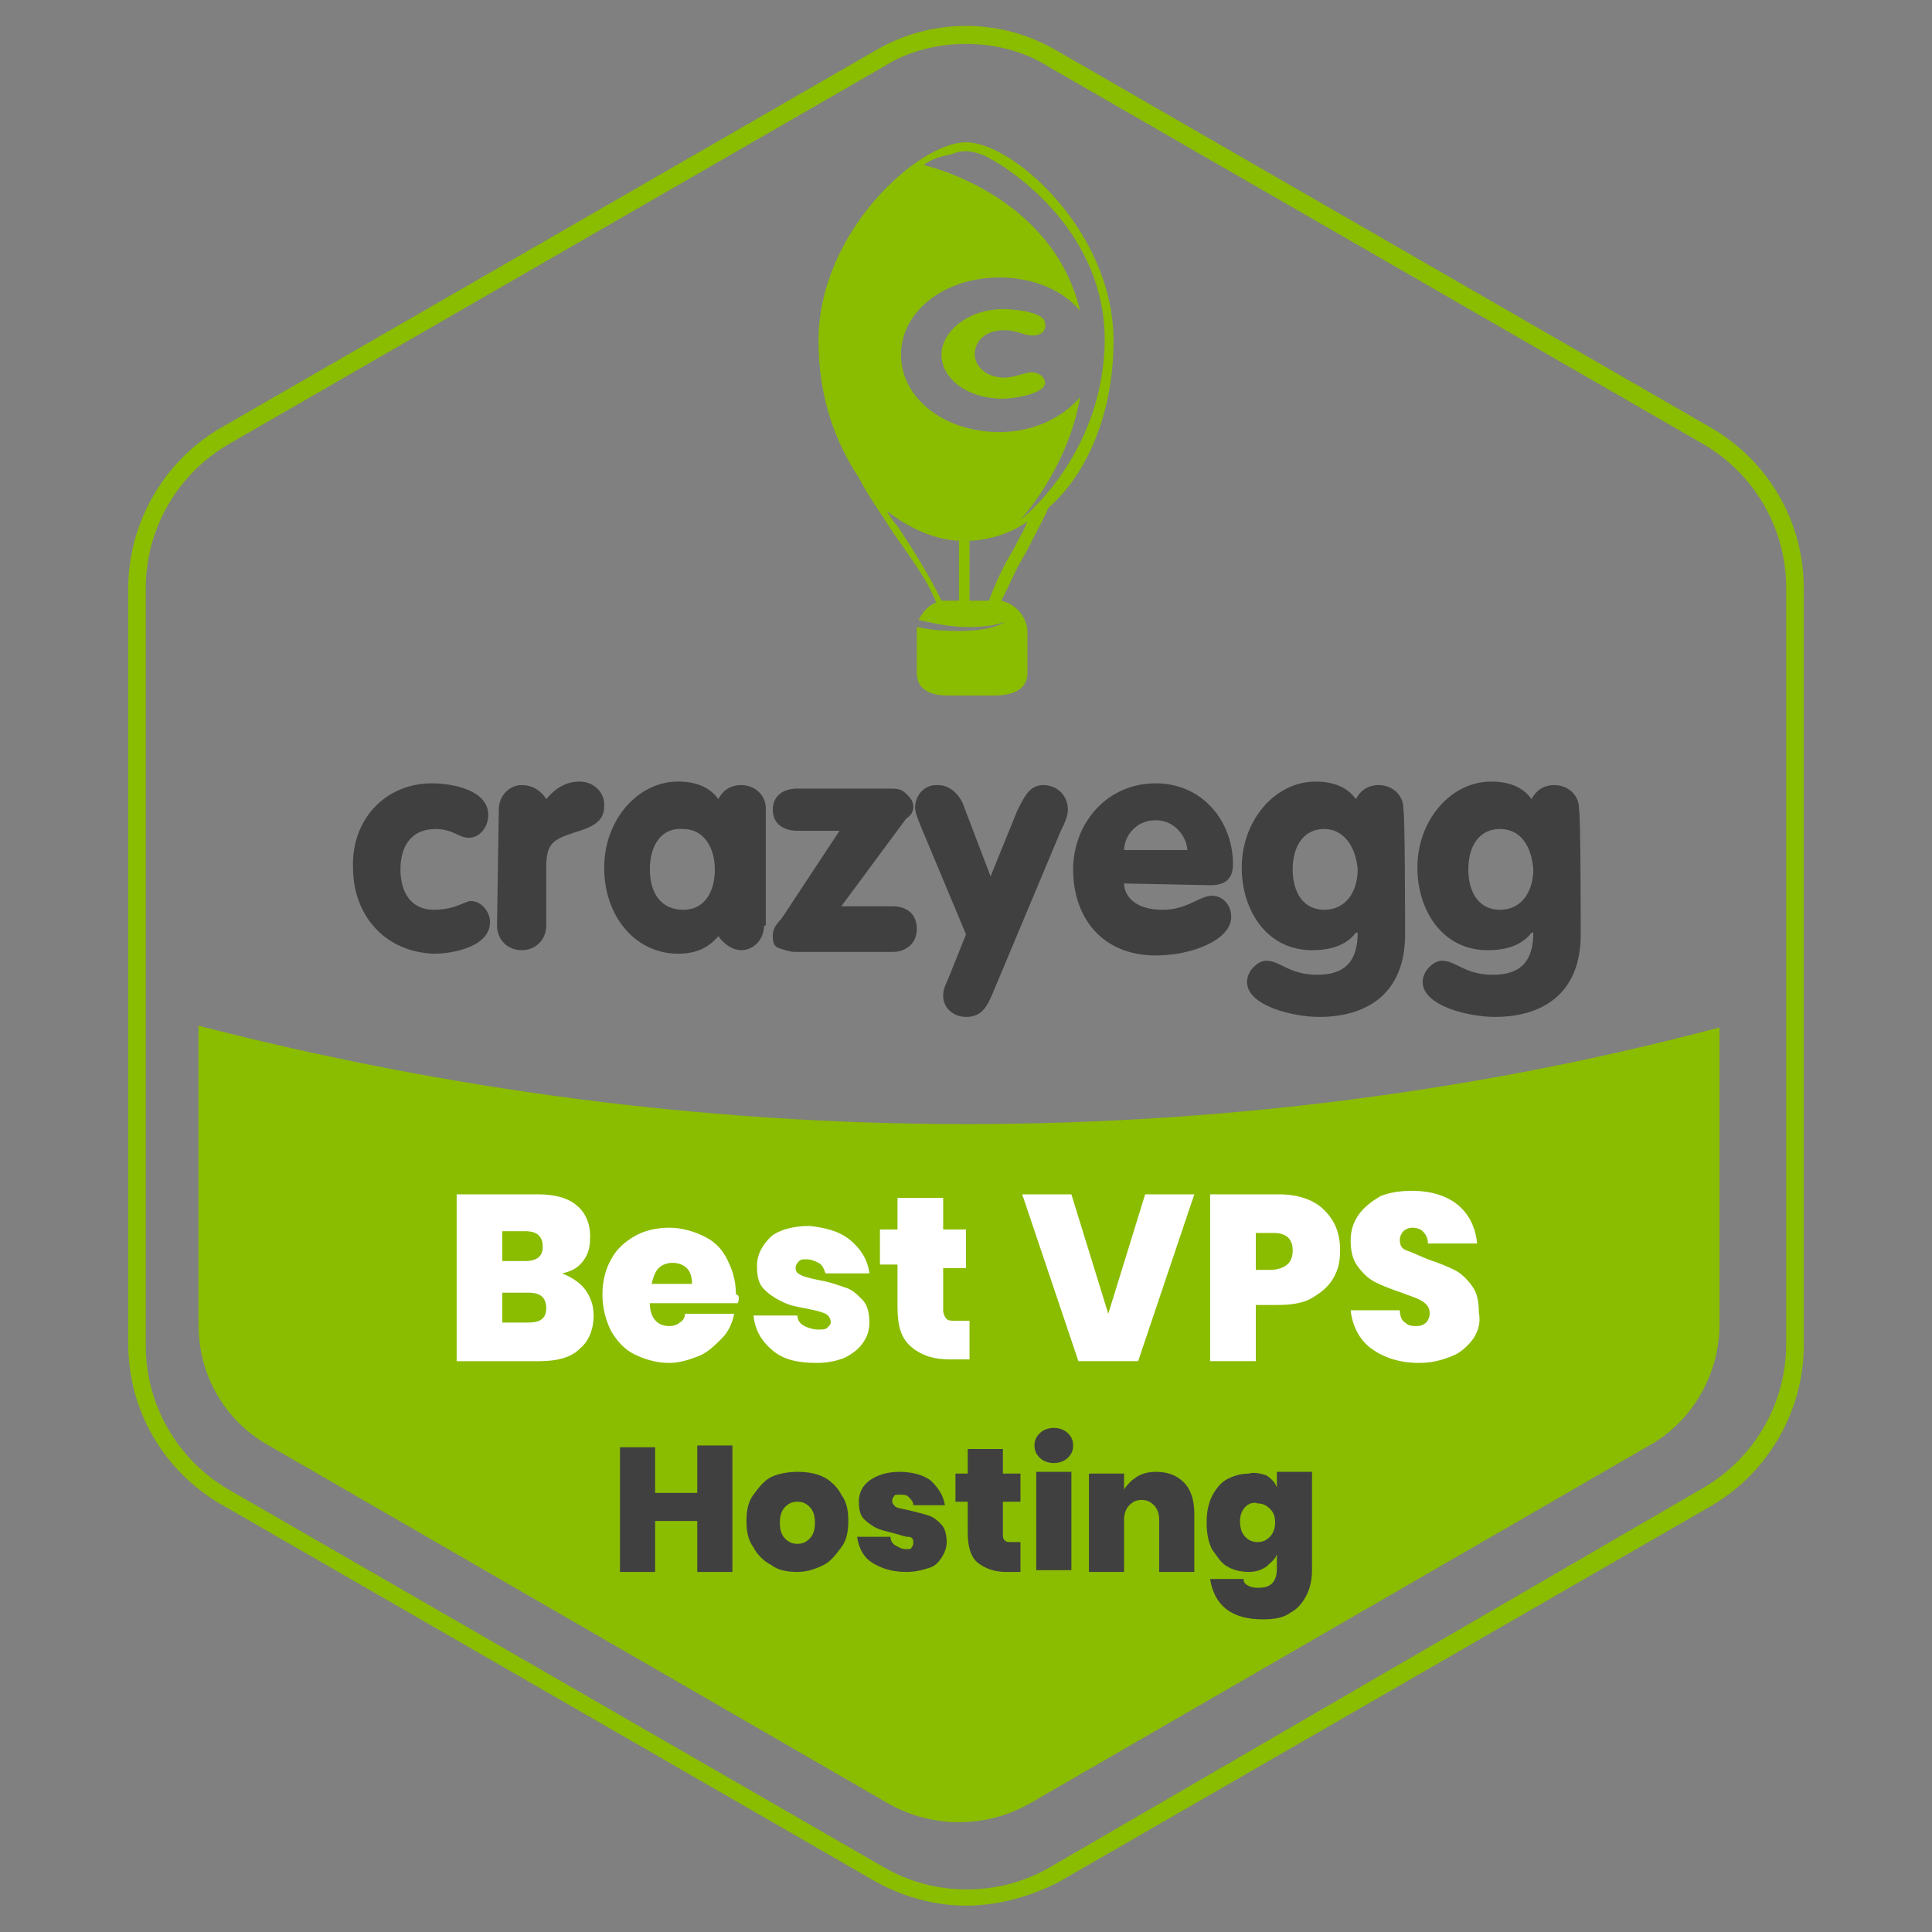 <?xml version="1.0" encoding="utf-8"?>
<!-- Generator: Adobe Illustrator 23.0.5, SVG Export Plug-In . SVG Version: 6.00 Build 0)  -->
<svg version="1.1" id="Layer_1" xmlns="http://www.w3.org/2000/svg" xmlns:xlink="http://www.w3.org/1999/xlink" x="0px" y="0px"
	 viewBox="0 0 110 110" style="enable-background:new 0 0 110 110;" xml:space="preserve">
<rect x="0" y="0" width="110" height="110" fill="#808080" stroke="none"/>
<style type="text/css">
	.st0{fill:#8ABC00;}
	.st1{fill:#404040;}
	.st2{fill:#FFFFFF;}
</style>
<g>
	<path class="st0" d="M11.3,58.4v17c0,2.9,1.5,5.5,4,6.9l35.3,20.4c2.5,1.4,5.5,1.4,8,0l35.3-20.4c2.5-1.4,4-4.1,4-6.9V58.5
		C84.3,62.1,69.9,64,55,64C39.9,64,25.3,62,11.3,58.4z"/>
</g>
<g>
	<g>
		<path class="st1" d="M24.6,44.6c1.2,0,3.2,0.4,3.2,1.8c0,0.7-0.5,1.3-1.1,1.3s-0.9-0.5-1.9-0.5c-1.4,0-2,1-2,2.3
			c0,1.3,0.6,2.3,1.9,2.3c1.2,0,1.8-0.5,2.1-0.5c0.6,0,1.1,0.6,1.1,1.2c0,1.4-2.1,1.8-3.2,1.8c-2.8-0.1-4.6-2.2-4.6-4.9
			C20,46.7,21.9,44.6,24.6,44.6z"/>
		<path class="st1" d="M28.4,46.1c0-0.8,0.6-1.4,1.3-1.4c0,0,0,0,0,0c0.6,0,1.1,0.3,1.4,0.8c0.5-0.6,1.1-1,1.9-1
			c0.8,0,1.4,0.6,1.4,1.3c0,0,0,0,0,0.1c0,0.9-0.7,1.2-1.7,1.5c-1.2,0.4-1.6,0.6-1.6,2v3.3c0,0.8-0.6,1.4-1.4,1.4s-1.4-0.6-1.4-1.4
			c0,0,0-0.1,0-0.1L28.4,46.1L28.4,46.1z"/>
		<path class="st1" d="M43.5,52.7c0,0.8-0.6,1.4-1.3,1.4c0,0,0,0,0,0c-0.6,0-1.1-0.5-1.3-0.8c-0.6,0.7-1.3,1-2.3,1
			c-2.4,0-4.2-2.1-4.2-4.9c0-2.7,1.9-4.9,4.2-4.9c1,0,1.8,0.3,2.3,1c0.2-0.4,0.6-0.8,1.3-0.8c0.8,0,1.4,0.6,1.4,1.3c0,0,0,0,0,0.1
			V52.7z M37,49.5c0,1.3,0.6,2.3,1.9,2.3c1.2,0,1.8-1,1.8-2.3c0-1.2-0.6-2.3-1.8-2.3C37.6,47.1,37,48.2,37,49.5L37,49.5z"/>
		<path class="st1" d="M47.8,47.3h-2.4c-0.8,0-1.4-0.4-1.4-1.2s0.6-1.2,1.4-1.2h5.3c0.6,0,0.7,0.1,1,0.4c0.2,0.2,0.3,0.4,0.3,0.6
			c0,0.3-0.1,0.5-0.4,0.7l-3.7,5h2.9c0.8,0,1.4,0.4,1.4,1.3c0,0.8-0.6,1.3-1.4,1.3h-5.5c-0.3,0-0.6-0.1-0.9-0.2
			C44,53.9,44,53.5,44,53.3c0-0.2,0-0.5,0.5-1L47.8,47.3z"/>
		<path class="st1" d="M55,53.2l-2.3-5.5c-0.3-0.7-0.6-1.4-0.6-1.7c0-0.7,0.5-1.3,1.2-1.3c0,0,0,0,0.1,0c0.6,0,1.1,0.4,1.4,1
			l1.6,4.2l1.5-3.7c0.4-0.8,0.7-1.5,1.5-1.5c0.8,0,1.4,0.6,1.4,1.4c0,0.4-0.2,0.8-0.4,1.2l-3.9,9.3c-0.3,0.7-0.6,1.3-1.5,1.3
			c-0.7,0-1.3-0.5-1.3-1.2c0,0,0,0,0,0c0-0.5,0.2-0.7,0.5-1.5L55,53.2z"/>
		<path class="st1" d="M64,50.3c0,0.6,0.5,1.5,2.2,1.5c1.4,0,2.1-0.8,2.8-0.8c0.6,0,1.1,0.5,1.1,1.2c0,1.3-2.2,2.2-4.3,2.2
			c-3,0-4.7-2.1-4.7-4.9c0-2.6,1.9-4.9,4.7-4.9c2.7,0,4.4,2.2,4.4,4.6c0,0.9-0.5,1.2-1.3,1.2L64,50.3L64,50.3z M67.6,48.4
			c0-0.6-0.6-1.7-1.8-1.7s-1.8,1-1.8,1.7H67.6z"/>
		<path class="st1" d="M80,53.2c0,3.4-2.2,4.7-4.9,4.7c-1.4,0-4.1-0.6-4.1-2c0-0.6,0.6-1.2,1.1-1.2c0.8,0,1.3,0.8,2.9,0.8
			c1.7,0,2.3-0.9,2.3-2.4h-0.1c-0.6,0.8-1.6,1-2.5,1c-2.6,0-4-2.3-4-4.7c0-2.7,1.9-4.9,4.2-4.9c1,0,1.8,0.3,2.3,1
			c0.2-0.4,0.6-0.8,1.3-0.8c0.8,0,1.4,0.6,1.4,1.3c0,0,0,0,0,0.1C80,46.1,80,53.2,80,53.2z M75.4,47.2c-1.2,0-1.8,1-1.8,2.3
			c0,1.3,0.6,2.3,1.8,2.3s1.9-1,1.9-2.3C77.2,48.2,76.5,47.2,75.4,47.2z"/>
		<path class="st1" d="M90,53.2c0,3.4-2.2,4.7-4.9,4.7c-1.4,0-4.1-0.6-4.1-2c0-0.6,0.6-1.2,1.1-1.2c0.8,0,1.3,0.8,2.9,0.8
			c1.7,0,2.3-0.9,2.3-2.4h-0.1c-0.6,0.8-1.6,1-2.5,1c-2.6,0-4-2.3-4-4.7c0-2.7,1.9-4.9,4.2-4.9c1,0,1.8,0.3,2.3,1
			c0.2-0.4,0.6-0.8,1.3-0.8c0.8,0,1.4,0.6,1.4,1.3c0,0,0,0,0,0.1C90,46.1,90,53.2,90,53.2z M85.4,47.2c-1.2,0-1.8,1-1.8,2.3
			c0,1.3,0.6,2.3,1.8,2.3s1.9-1,1.9-2.3C87.2,48.2,86.6,47.2,85.4,47.2L85.4,47.2z"/>
	</g>
	<g>
		<path class="st0" d="M63.4,19.4c0-6.2-5.7-11.3-8.4-11.3s-8.4,5.1-8.4,11.3c0,3.1,0.9,5.7,2.3,7.8c0.5,1,1.3,2.1,2,3.2
			c0.9,1.3,1.9,2.6,2.4,3.9c-0.5,0.2-0.8,0.6-1,1c0.5,0.1,0.9,0.2,1.5,0.3c1.4,0.2,2.7,0.1,3.4-0.2c-0.5,0.4-1.9,0.6-3.4,0.5
			c-0.5,0-1.1-0.1-1.6-0.2v2.6c0,1,0.8,1.3,1.8,1.3h2.6c1,0,1.9-0.3,1.9-1.3V36c0-0.8-0.6-1.6-1.5-1.8c0.4-0.7,0.7-1.5,1.1-2.2
			l0.4-0.7l0.3-0.6c0.2-0.4,0.6-1.1,0.9-1.8l0,0C61.9,27,63.4,23.5,63.4,19.4z M58.1,30.5l-0.3,0.6l-0.4,0.7
			c-0.4,0.7-0.8,1.6-1.1,2.4h-1.1v-3.4h-0.6v3.4h-1c-0.6-1.3-1.5-2.7-2.4-4.1c-0.3-0.4-0.5-0.6-0.7-1c1.3,1,2.8,1.7,4.4,1.7
			c1.3,0,2.6-0.4,3.6-1.1C58.4,29.9,58.3,30.2,58.1,30.5L58.1,30.5z M58.1,29.6c0,0,2.7-2.9,3.4-7c-1,1.2-2.7,2-4.6,2
			c-3.1,0-5.6-1.9-5.6-4.4s2.5-4.4,5.6-4.4c1.9,0,3.6,0.7,4.6,1.9c-1.6-6.7-8.9-8.3-8.9-8.3S53,9,54.1,8.8c0.8-0.3,1.2-0.2,1.8,0
			c0.6,0.2,7,3.7,7,10.6C62.8,26,58.1,29.6,58.1,29.6z"/>
		<path class="st0" d="M58.8,19.1c-0.5,0-0.9-0.3-1.6-0.3c-1.1,0-1.7,0.6-1.7,1.4c0,0.6,0.6,1.3,1.7,1.3c0.5,0,1.2-0.3,1.5-0.3
			c0.5,0,0.8,0.3,0.8,0.6c0,0.6-1.7,0.9-2.4,0.9c-2.1,0-3.5-1.2-3.5-2.5c0-1.3,1.5-2.6,3.5-2.6c0.8,0,2.4,0.2,2.4,0.8
			C59.6,18.8,59.3,19.1,58.8,19.1z"/>
	</g>
</g>
<g>
	<path class="st2" d="M33.3,73.4c0.3,0.4,0.5,0.9,0.5,1.5c0,0.8-0.3,1.5-0.8,1.9c-0.5,0.5-1.3,0.7-2.3,0.7h-4.7V68h4.6
		c1,0,1.7,0.2,2.2,0.6c0.5,0.4,0.8,1,0.8,1.8c0,0.6-0.1,1-0.4,1.4s-0.7,0.6-1.2,0.7C32.5,72.7,33,73,33.3,73.4z M28.6,71.8h1.3
		c0.7,0,1-0.3,1-0.8c0-0.6-0.3-0.9-1-0.9h-1.3V71.8z M31.1,74.5c0-0.6-0.3-0.9-1-0.9h-1.5v1.7h1.5C30.7,75.3,31.1,75.1,31.1,74.5z"
		/>
	<path class="st2" d="M42,74.2h-5c0,0.8,0.4,1.3,1.1,1.3c0.3,0,0.5-0.1,0.6-0.2c0.2-0.1,0.3-0.3,0.3-0.5h2.8c-0.1,0.5-0.3,1-0.7,1.4
		s-0.8,0.8-1.3,1c-0.5,0.2-1.1,0.4-1.7,0.4c-0.7,0-1.4-0.2-2-0.5c-0.6-0.3-1-0.8-1.3-1.3c-0.3-0.6-0.5-1.3-0.5-2.1
		c0-0.8,0.2-1.5,0.5-2c0.3-0.6,0.8-1,1.3-1.3s1.2-0.5,2-0.5c0.7,0,1.4,0.2,2,0.5s1,0.7,1.3,1.3c0.3,0.6,0.5,1.2,0.5,2
		C42.1,73.7,42.1,74,42,74.2z M39.1,72.2c-0.2-0.2-0.5-0.3-0.8-0.3c-0.3,0-0.6,0.1-0.8,0.3c-0.2,0.2-0.3,0.5-0.4,0.9h2.3
		C39.4,72.7,39.3,72.4,39.1,72.2z"/>
	<path class="st2" d="M48.4,70.6c0.6,0.5,1,1.1,1.1,1.9H47c-0.1-0.3-0.2-0.5-0.4-0.6s-0.4-0.2-0.7-0.2c-0.2,0-0.3,0-0.4,0.1
		s-0.2,0.2-0.2,0.4c0,0.2,0.1,0.3,0.3,0.4c0.2,0.1,0.6,0.2,1.1,0.3c0.6,0.1,1.1,0.3,1.4,0.4c0.4,0.1,0.7,0.4,1,0.7
		c0.3,0.3,0.4,0.8,0.4,1.3c0,0.4-0.1,0.8-0.4,1.2c-0.2,0.3-0.6,0.6-1,0.8c-0.5,0.2-1,0.3-1.6,0.3c-1.1,0-1.9-0.2-2.5-0.7
		c-0.6-0.5-1-1.1-1.1-2h2.5c0,0.3,0.2,0.5,0.4,0.6s0.5,0.2,0.8,0.2c0.2,0,0.4,0,0.5-0.1c0.1-0.1,0.2-0.2,0.2-0.3
		c0-0.2-0.1-0.4-0.3-0.5c-0.2-0.1-0.6-0.2-1.1-0.3c-0.6-0.1-1-0.2-1.4-0.4s-0.7-0.4-1-0.7c-0.3-0.3-0.4-0.7-0.4-1.3
		c0-0.7,0.3-1.2,0.8-1.7c0.5-0.4,1.3-0.6,2.2-0.6C47,69.9,47.8,70.1,48.4,70.6z"/>
	<path class="st2" d="M55.2,75.2v2.2h-1.1c-0.9,0-1.6-0.2-2.2-0.7s-0.8-1.2-0.8-2.3v-2.4h-1V70h1v-1.8h2.6V70h1.3v2.2h-1.3v2.4
		c0,0.2,0.1,0.4,0.2,0.5c0.1,0.1,0.3,0.1,0.5,0.1H55.2z"/>
	<path class="st2" d="M61,68l2.1,6.8l2.1-6.8H68l-3.2,9.5h-3.4L58.2,68H61z"/>
	<path class="st2" d="M71.5,74.3v3.2h-2.6V68h3.9c1.1,0,2,0.3,2.6,0.9c0.6,0.6,0.9,1.3,0.9,2.3c0,0.6-0.1,1.1-0.4,1.6
		c-0.3,0.5-0.7,0.8-1.2,1.1c-0.5,0.3-1.2,0.4-1.9,0.4H71.5z M73.6,71.2c0-0.7-0.4-1-1.1-1h-1v2.1h1C73.2,72.2,73.6,71.9,73.6,71.2z"
		/>
	<path class="st2" d="M83.9,76.2c-0.3,0.4-0.7,0.8-1.2,1c-0.5,0.2-1.1,0.4-1.9,0.4c-1.1,0-2-0.3-2.7-0.8c-0.7-0.5-1.1-1.3-1.2-2.2
		h2.8c0,0.3,0.1,0.6,0.3,0.7c0.2,0.2,0.4,0.2,0.7,0.2c0.2,0,0.4-0.1,0.5-0.2c0.1-0.1,0.2-0.3,0.2-0.5c0-0.3-0.1-0.5-0.4-0.7
		c-0.3-0.2-0.7-0.3-1.2-0.5c-0.6-0.2-1.1-0.4-1.5-0.6s-0.7-0.5-1-0.9c-0.3-0.4-0.4-0.9-0.4-1.5c0-0.6,0.2-1.1,0.5-1.5
		c0.3-0.4,0.7-0.7,1.2-1c0.5-0.2,1.1-0.3,1.8-0.3c1.1,0,2,0.3,2.6,0.8c0.6,0.5,1,1.2,1.1,2.2h-2.8c0-0.3-0.1-0.5-0.3-0.7
		c-0.1-0.1-0.3-0.2-0.6-0.2c-0.2,0-0.4,0.1-0.5,0.2c-0.1,0.1-0.2,0.3-0.2,0.5c0,0.3,0.1,0.5,0.4,0.6s0.7,0.3,1.2,0.5
		c0.6,0.2,1.1,0.4,1.5,0.6c0.4,0.2,0.7,0.5,1,0.9c0.3,0.4,0.4,0.9,0.4,1.5C84.3,75.3,84.2,75.7,83.9,76.2z"/>
	<path class="st1" d="M41.7,82.4v7.1h-2v-2.9h-2.4v2.9h-2v-7.1h2V85h2.4v-2.7H41.7z"/>
	<path class="st1" d="M46.9,84.1c0.4,0.2,0.8,0.6,1,1c0.3,0.4,0.4,0.9,0.4,1.5c0,0.6-0.1,1.1-0.4,1.5c-0.3,0.4-0.6,0.8-1,1
		s-0.9,0.4-1.5,0.4c-0.6,0-1.1-0.1-1.5-0.4c-0.4-0.2-0.8-0.6-1-1c-0.3-0.4-0.4-0.9-0.4-1.5c0-0.6,0.1-1.1,0.4-1.5s0.6-0.8,1-1
		c0.4-0.2,1-0.3,1.5-0.3C46,83.8,46.5,83.9,46.9,84.1z M44.7,85.8c-0.2,0.2-0.3,0.5-0.3,0.9c0,0.4,0.1,0.7,0.3,0.9
		c0.2,0.2,0.4,0.3,0.7,0.3c0.3,0,0.5-0.1,0.7-0.3c0.2-0.2,0.3-0.5,0.3-0.9c0-0.4-0.1-0.7-0.3-0.9c-0.2-0.2-0.4-0.3-0.7-0.3
		C45.1,85.5,44.9,85.6,44.7,85.8z"/>
	<path class="st1" d="M53,84.3c0.4,0.4,0.7,0.8,0.8,1.4H52c0-0.2-0.1-0.3-0.3-0.5c-0.1-0.1-0.3-0.1-0.5-0.1c-0.1,0-0.3,0-0.3,0.1
		c-0.1,0.1-0.1,0.2-0.1,0.3c0,0.1,0.1,0.2,0.2,0.3c0.2,0.1,0.4,0.1,0.8,0.2c0.4,0.1,0.8,0.2,1.1,0.3c0.3,0.1,0.5,0.3,0.7,0.5
		s0.3,0.6,0.3,1c0,0.3-0.1,0.6-0.3,0.9c-0.2,0.3-0.4,0.5-0.8,0.6c-0.3,0.1-0.7,0.2-1.2,0.2c-0.8,0-1.4-0.2-1.9-0.5
		c-0.5-0.3-0.8-0.8-0.9-1.5h1.9c0,0.2,0.1,0.4,0.3,0.5c0.2,0.1,0.3,0.2,0.6,0.2c0.2,0,0.3,0,0.3-0.1c0.1-0.1,0.1-0.2,0.1-0.3
		c0-0.2-0.1-0.3-0.3-0.3s-0.4-0.1-0.8-0.2c-0.4-0.1-0.8-0.2-1-0.3s-0.5-0.3-0.7-0.5c-0.2-0.2-0.3-0.5-0.3-1c0-0.5,0.2-0.9,0.6-1.2
		c0.4-0.3,1-0.5,1.7-0.5C52,83.8,52.6,84,53,84.3z"/>
	<path class="st1" d="M58.1,87.8v1.7h-0.8c-0.7,0-1.2-0.2-1.6-0.5s-0.6-0.9-0.6-1.7v-1.8h-0.7v-1.6h0.7v-1.4h2v1.4h1v1.6h-1v1.8
		c0,0.2,0,0.3,0.1,0.4c0.1,0.1,0.2,0.1,0.4,0.1H58.1z"/>
	<path class="st1" d="M59.2,81.6c0.2-0.2,0.5-0.3,0.8-0.3s0.6,0.1,0.8,0.3c0.2,0.2,0.3,0.4,0.3,0.7c0,0.3-0.1,0.5-0.3,0.7
		s-0.5,0.3-0.8,0.3c-0.3,0-0.6-0.1-0.8-0.3c-0.2-0.2-0.3-0.4-0.3-0.7C58.9,82,59,81.8,59.2,81.6z M61,83.8v5.6h-2v-5.6H61z"/>
	<path class="st1" d="M67.4,84.4c0.4,0.4,0.6,1,0.6,1.8v3.3h-2v-3c0-0.3-0.1-0.6-0.3-0.8c-0.2-0.2-0.4-0.3-0.7-0.3
		c-0.3,0-0.5,0.1-0.7,0.3c-0.2,0.2-0.3,0.5-0.3,0.8v3h-2v-5.6h2v0.9c0.2-0.3,0.4-0.5,0.7-0.7c0.3-0.2,0.7-0.3,1.1-0.3
		C66.5,83.8,67,84,67.4,84.4z"/>
	<path class="st1" d="M72.1,84c0.3,0.2,0.5,0.4,0.6,0.7v-0.9h2v5.6c0,0.5-0.1,1-0.3,1.4c-0.2,0.4-0.5,0.8-0.9,1
		c-0.4,0.3-0.9,0.4-1.6,0.4c-0.9,0-1.6-0.2-2.1-0.6c-0.5-0.4-0.8-1-0.9-1.7h1.9c0,0.2,0.1,0.3,0.3,0.4c0.2,0.1,0.4,0.1,0.6,0.1
		c0.7,0,1-0.4,1-1.1v-0.8c-0.1,0.3-0.4,0.5-0.6,0.7c-0.3,0.2-0.6,0.3-1,0.3c-0.4,0-0.9-0.1-1.2-0.3c-0.4-0.2-0.6-0.6-0.9-1
		c-0.2-0.4-0.3-0.9-0.3-1.5c0-0.6,0.1-1.1,0.3-1.5c0.2-0.4,0.5-0.8,0.9-1c0.4-0.2,0.8-0.3,1.2-0.3C71.4,83.8,71.8,83.9,72.1,84z
		 M70.9,85.8c-0.2,0.2-0.3,0.5-0.3,0.8c0,0.4,0.1,0.7,0.3,0.9c0.2,0.2,0.4,0.3,0.7,0.3c0.3,0,0.5-0.1,0.7-0.3s0.3-0.5,0.3-0.8
		c0-0.4-0.1-0.6-0.3-0.8c-0.2-0.2-0.4-0.3-0.7-0.3C71.4,85.5,71.1,85.6,70.9,85.8z"/>
</g>
<g>
	<g>
		<path class="st0" d="M55,108.5c-1.8,0-3.6-0.5-5.2-1.4L12.5,85.6c-3.2-1.9-5.2-5.3-5.2-9.1V33.5c0-3.7,2-7.2,5.2-9.1L49.8,2.9
			C53,1,57,1,60.2,2.9l37.3,21.5c3.2,1.9,5.2,5.3,5.2,9.1v43.1c0,3.7-2,7.2-5.2,9.1l-37.3,21.5C58.6,108,56.8,108.5,55,108.5z
			 M55,2.5c-1.6,0-3.3,0.4-4.7,1.3L13,25.3c-2.9,1.7-4.7,4.8-4.7,8.2v43.1c0,3.4,1.8,6.5,4.7,8.2l37.3,21.5c2.9,1.7,6.6,1.7,9.5,0
			L97,84.7c2.9-1.7,4.7-4.8,4.7-8.2V33.5c0-3.4-1.8-6.5-4.7-8.2L59.7,3.8C58.3,2.9,56.6,2.5,55,2.5z"/>
		<g>
		</g>
	</g>
</g>
</svg>
